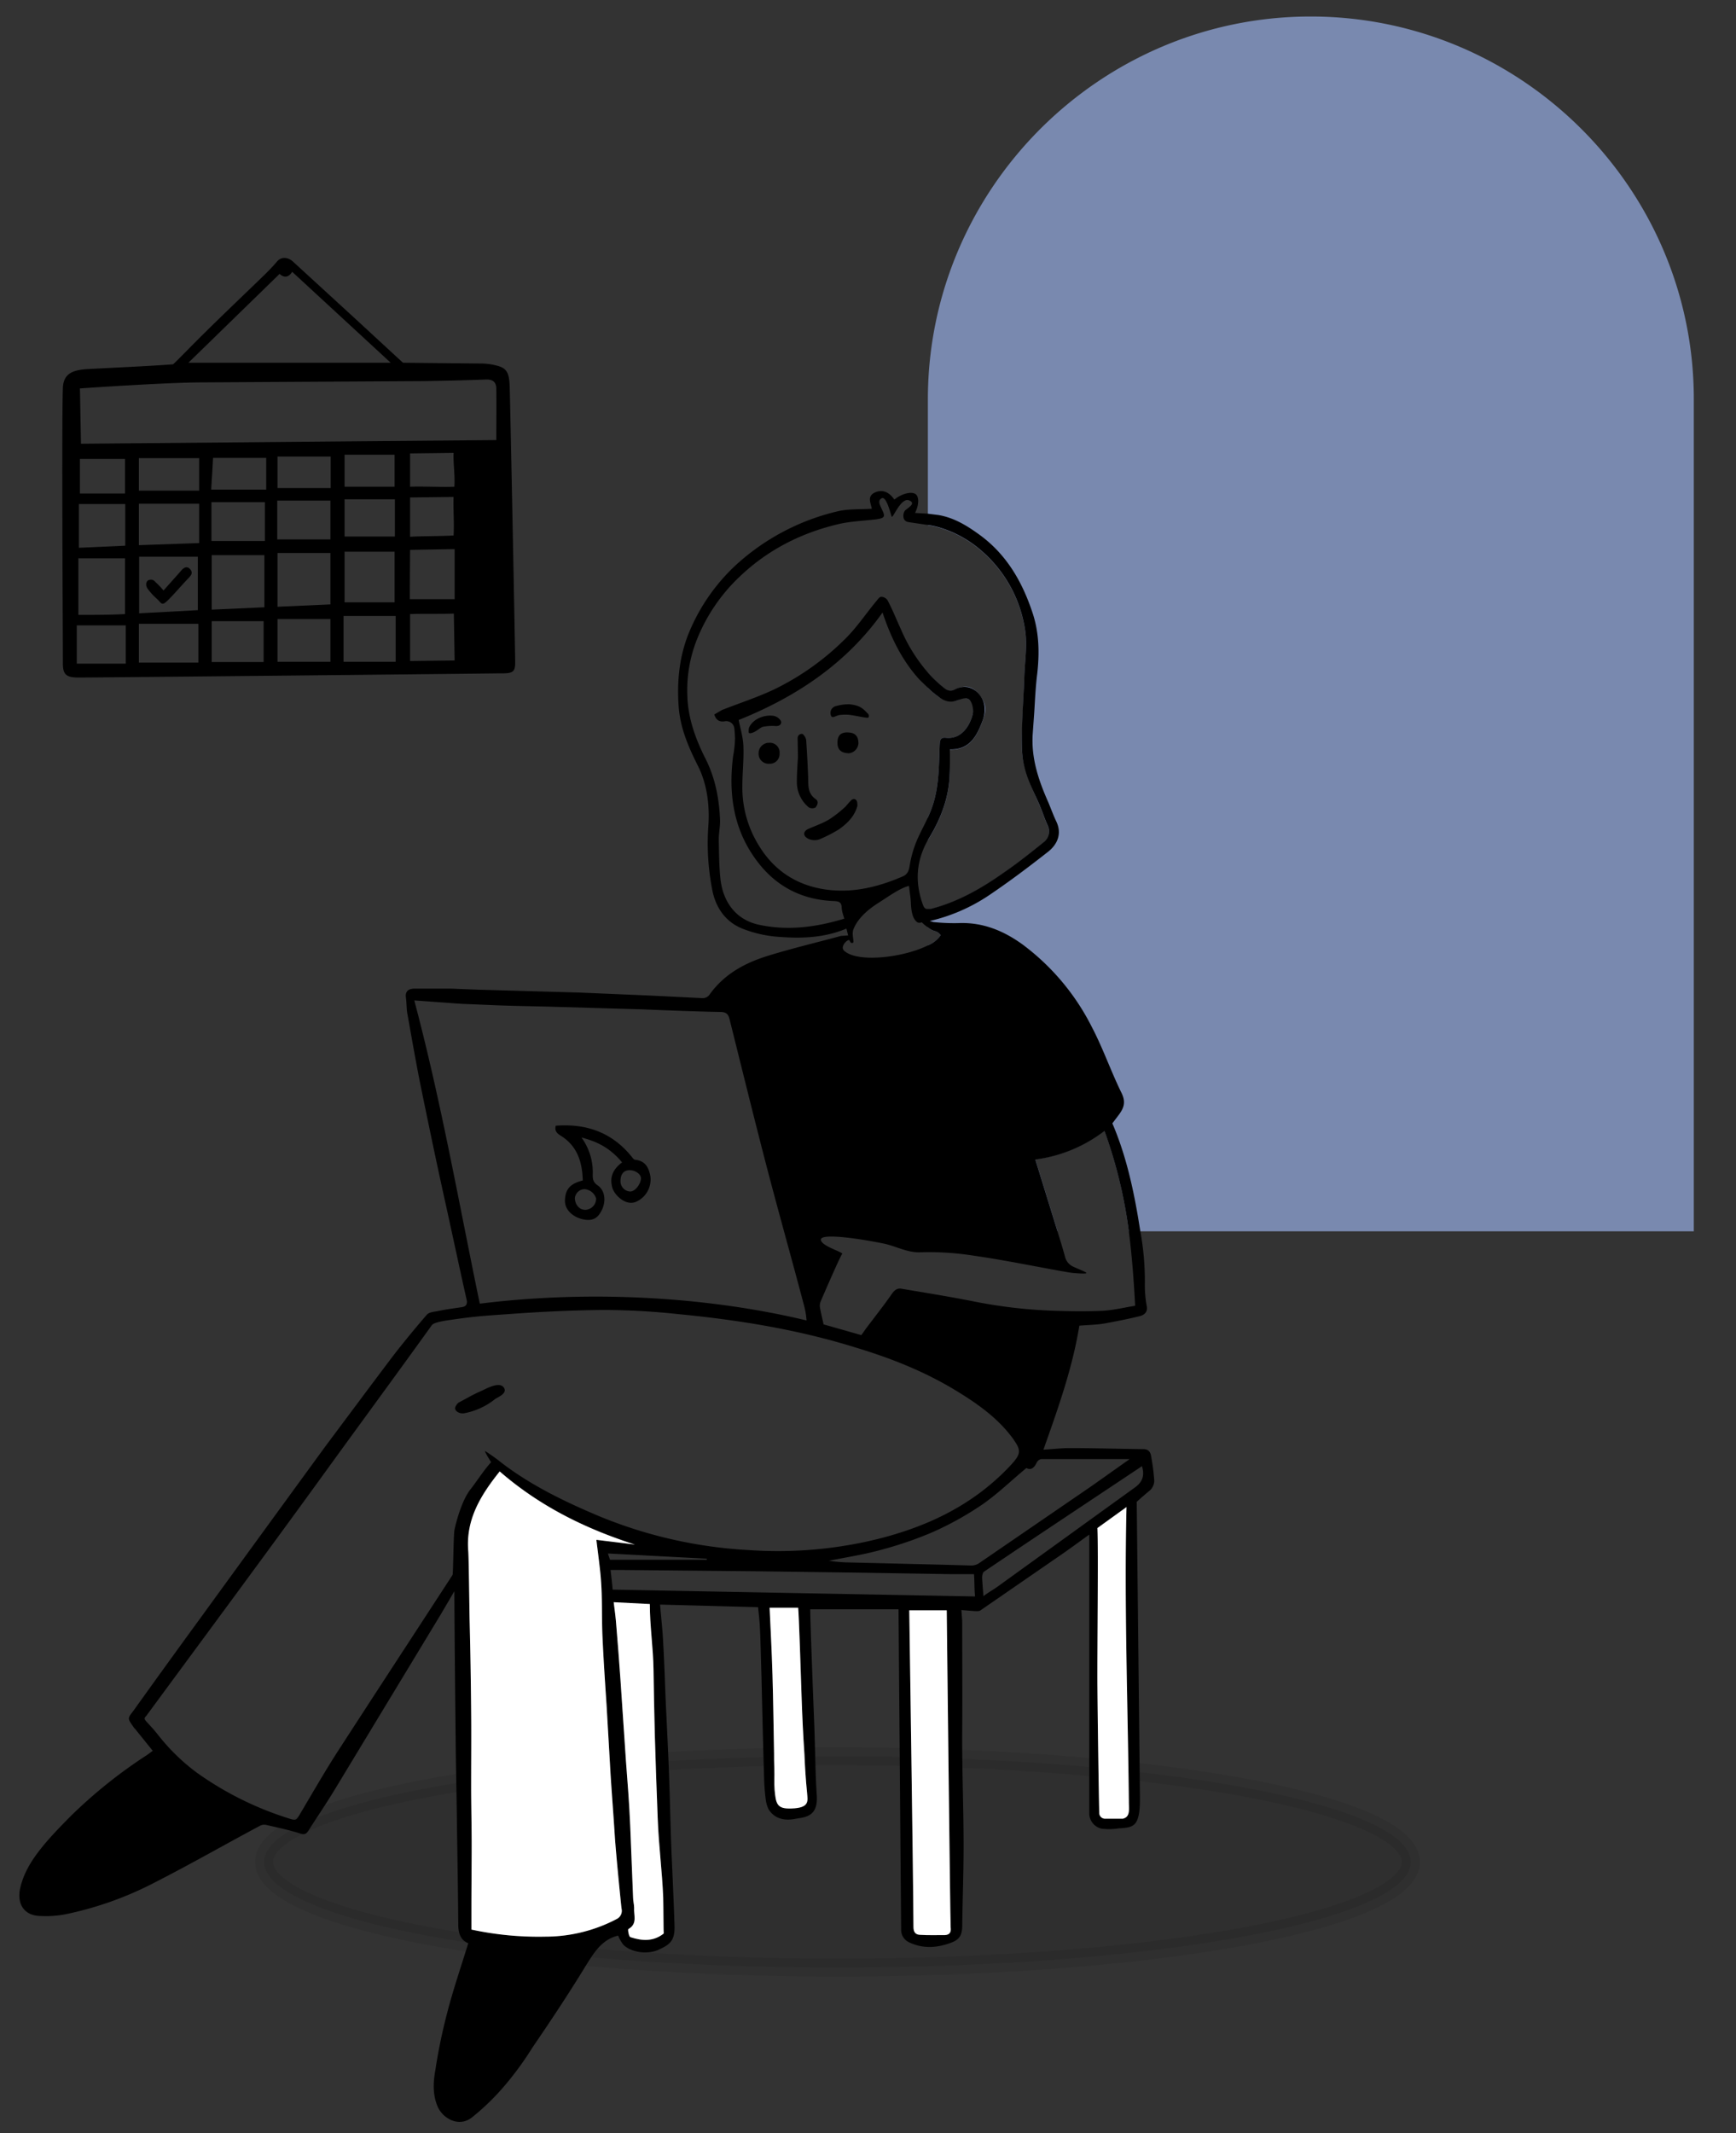 <svg xmlns="http://www.w3.org/2000/svg" id="Capa_1" data-name="Capa 1" viewBox="0 0 662.5 813.9"><rect x="0" y="0" width="662.5" height="813.9" fill="#333333" stroke="none"/><title>reservar</title><ellipse cx="319.6" cy="710.4" rx="218.8" ry="40.3" style="stroke:#000;stroke-miterlimit:10;stroke-width:6.852px;opacity:0.08;isolation:isolate"></ellipse><g id="completa"><path d="M375.1,274.7c-2.2,6-4.9,11.5-12.6,11.3,0,0,.1,6.7-.1,9.8-.3,8.6-3.3,16.5-7.7,23.8l-.6,1v-8.7a42.2,42.2,0,0,0,1.8-4.5c2.5-7.5,2.4-15.4,2.7-23.2.1-1.6.2-2.9,2.3-2.7,6.1.7,9.3-4.8,10.3-9,.5-2.1.5-4.6-1.5-5.7s-3.2,0-4.6.5-5.1,0-7.1-1.6a30.9,30.9,0,0,1-3.9-3.3v-5.7a47,47,0,0,0,6.5,6.1,3.3,3.3,0,0,0,3.9.3c4.2-2.1,7-1.2,9.7,2.6S376.1,271.7,375.1,274.7Z" style="fill:#7989af"></path><path d="M646.4,152.3V469.8H430.8a180.8,180.8,0,0,0-9.3-38.4,54.6,54.6,0,0,1-26.4,10.9l8.5,27.5H354.1V360.7a11.1,11.1,0,0,0,4.9-3.9,4,4,0,0,0-2.4-1.6,7.7,7.7,0,0,1-2.5-1.4v-6.9h1c10.2-2.6,19.2-7.7,27.7-13.7,5.3-3.6,10.3-7.6,15.4-11.7a5.2,5.2,0,0,0,1.7-6.3c-1.3-2.8-2.2-5.8-3.5-8.7-3-6.8-6.3-13.7-6.4-21.2s.6-18,.9-27.1c.2-5.9,1.2-11.9.3-17.7a49.5,49.5,0,0,0-16.1-29.8,43.3,43.3,0,0,0-16.7-9.4,29.8,29.8,0,0,0-4.3-.9v-48C354.1,72,419.8,6.3,500.2,6.3S646.4,71.9,646.4,152.3Z" style="fill:#7989af"></path><path d="M196.6,252.2c-.1-9.3-1.9-99.6-2.1-105s-1.4-6.9-5.3-7.8a23.2,23.2,0,0,0-5.9-.7l-29.5-.3-2.3-2.1-15.6-14.4L111.8,99.8c-2-1.8-4.5-1.9-6.1,0s-3,3.3-4.6,4.9c-10,9.7-20.1,19.2-29.8,29.1-2.9,2.9-5.1,5.2-5.3,5.2-9.1.7-23.2,1.3-32.3,1.8-5.6.3-9.5,1.5-9.7,7.2-.5,12.5,0,95.4,0,105.2,0,4.1,1.3,5.2,5.4,5.3.6.1,146.6-1.4,161.6-1.6h1.4C196,256.8,196.7,256,196.6,252.2ZM106.7,104.5c1.6,1.5,3.4,1.5,4.8-.8l37.6,34.7H71.9ZM30.5,175.1H47.7v13.2H30.5Zm-.4,17.2H47.8v15.9l-17.7.8ZM29.9,213H47.7v21.3c-5.9.3-11.6.3-17.8.3ZM48,253.2H29.3V238.6H48Zm27.7-.4H53V238H75.7ZM53.1,234V212.4H75.5v20.4ZM76,207.2,53,208V192.2H76Zm-23-20V174.8H76v12.4Zm47.6,65.4H80.8V237h19.8Zm.3-20.9-20.1.9V211.8h20.1Zm.2-25.3H80.7V191.6h20.4Zm.5-19.6h-21c.2-3.8.5-7.7.7-12.1h20.3Zm24.5,65.7H105.9V236.2h20.2Zm0-21.9-20.2.9V211h20.2Zm0-24.8H105.8V191h20.3Zm.1-19.6H105.9v-12h20.3ZM151,252.5H131.1V235H151Zm-.3-62v14.2H131.5V190.5Zm-19.2-4.8V173.5h19.1v12.2Zm19.1,24.8v19.3H131.5V210.5Zm5.9,41.7V234.3c4.4-.2,12.2,0,16.7-.2l.3,17.9Zm17-23.6H156.4c0-5.7.1-18.8.1-18.8l17-.3Zm-.1-42.9c-4.7.2-12.2-.2-16.9,0V173l16.6-.2c-.2,3.7.6,8.5.3,12.9Zm-.3,3.9c-.2,4.5.3,9.7,0,14.7-4.5.3-12.1.2-16.6.5v-15Zm16.3-21.7L30.9,169.3l-.4-21.1s31.6-2.2,45.6-2.3l85.4-.5c8-.1,16-.3,23.9-.6,2.6-.1,3.9.9,4,3.3.1,6.5,0,13.1,0,19.8Z"></path><path d="M72,220.5c-2.6,2.7-5,5.6-7.7,8.3s-2.5,1.4-4.5-.4a23.7,23.7,0,0,1-3.4-3.7c-1-1.3-.8-3.3.8-3.5s1.8.7,2.6,1.3a34.5,34.5,0,0,1,2.6,2.8l6.5-7.3c1-1.3,2.3-2.2,3.5-1S73.3,219.2,72,220.5Z"></path><path d="M439.5,556.8c-.3-1.7-.3-3.8-3.1-3.9-9.4-.1-18.8-.4-28.2-.4-3.2,0-6.5.4-10,.6,5.6-15.8,11.1-31.2,13.7-47.3,3.3-.3,6.6-.3,9.9-.9s9-1.7,13.4-2.8c1.6-.5,2.9-1.6,2.4-3.9a44.3,44.3,0,0,1-.7-8.1,105.3,105.3,0,0,0-1.7-20.2l-.9-5.5c-2.1-12.3-4.9-24.4-9.8-35.8l2.2-2.9c2-2.6,3.1-4.9,1.4-8.5-4.1-8.3-7.1-17.1-11.4-25.3a89.3,89.3,0,0,0-26.4-31.5c-7.3-5.3-15.3-8.6-24.6-8.2a75.5,75.5,0,0,1-9.5-.4l-1.4-.4a68,68,0,0,0,22.3-9.6c7.9-5.3,15.6-11.1,23.1-17,3.4-2.8,5.1-6.8,2.9-11.4-1.1-2.3-2-4.8-3-7.2-3.7-8.3-6.6-16.8-6-26.1l.6-8.4c.3-4.8.5-9.6,1.1-14.4.9-7.8.8-15.5-1.6-23-3.9-12-9.9-22.6-20.3-30.2-4.8-3.5-9.8-6.6-15.8-7.6l-4-.5-4.9-.3c1.5-2.9,1.6-6,.3-7.1s-4.9-.6-8.2,2c-1.8-2.6-4.3-4.1-7.4-2.7s-1.6,4-1.2,6.2c-4.5.3-9,0-13.1,1a86.9,86.9,0,0,0-39,20.7A73.4,73.4,0,0,0,263,241.2c-3.8,9.2-4.7,18.8-4,28.5.6,8,3.7,15.3,7.3,22.4s4.6,15.4,4,23.4a91.9,91.9,0,0,0,1.4,23.4c1.2,7,4.9,12.7,11.6,15.4a46.7,46.7,0,0,0,14.8,3.2c8.4.6,16.8.2,24.9-3.2.3.9.4,1.7.7,2.6l-2.8.2c-9.2,2.5-18.5,4.7-27.6,7.5s-16.8,7-22.4,14.7a3.2,3.2,0,0,1-3.2,1.5l-20.5-1-26-1.1-38.8-1.1-10.2-.4H157.9c-2,.1-3.3,1-3,3.3s.2,4.4.6,6.5c1.7,9.4,3.3,18.8,5.2,28.1,2.9,14.1,5.8,28.1,8.9,42.1s5.6,25.9,8.5,38.8c.3,1.4-.1,2.4-1.7,2.7-3.2.5-6.5.9-9.7,1.6-1.3.2-3,.4-3.8,1.3-4.4,5.1-8.7,10.3-12.8,15.6-8.7,11.5-17.3,23.1-25.9,34.6q-24,32.9-47.9,65.8Q63.6,635,51,652.6c-.7,1-1.9,2.2-1.8,3.2s1.3,2.4,2,3.5l.4.4,6.7,8.3-2.2,1.6a186.1,186.1,0,0,0-28.7,22.9c-3.4,3.4-6.8,6.9-9.9,10.5-4.3,5.1-8.1,10.4-9.7,17s1.6,10.8,7.3,11a39.6,39.6,0,0,0,9.7-.6,131.1,131.1,0,0,0,34.9-12.5c13.3-6.8,26.4-14.3,39.7-21.4a3.6,3.6,0,0,1,2.3-.2c4.3,1,8.7,1.9,13,3.3,1.7.5,2.3,0,3.1-1.3,3.3-5.2,6.8-10.3,10-15.6l40.5-66.9,5.1-8.7v2c.1,18.6.3,37.3.5,55.9.1,10.8.4,21.6.5,32.4.2,12.5.4,25,.5,37.5.1,3.2,1.2,5.5,3.8,6.5-2.7,8.8-5.7,17.5-8,26.4a209.9,209.9,0,0,0-4.6,22.3c-.8,4.5-1,9.1.9,13.6s8.1,8.2,13.2,4.1a91.6,91.6,0,0,0,12.6-12.3,121.3,121.3,0,0,0,10.4-14.3c6.9-10.1,13.7-20.3,20.1-30.8,3.3-5.3,6.3-10.4,12.6-11.9a13.1,13.1,0,0,0,2.1,3.6c2.8,2.7,8.9,3.8,13.3,1.8s6.4-3.4,6.1-9.7c-.3-8.9-.7-17.7-1.1-26.6s-.6-20.6-1-31c-.3-8.1-.7-16.2-1.1-24.4s-.6-16.8-1.1-25.2c-.2-4.8-.8-9.7-1.2-14.8l37.4,1c.3,2.9.6,5.4.7,7.8.3,6.2.4,12.4.6,18.6.3,12.9.6,25.8,1,38.7q.1,4.1.6,8.1a12.5,12.5,0,0,0,1.1,3.9c2.3,3.7,6.2,4.4,9.9,3.7s9.1-.5,8.5-9.1-.6-18.6-1-27.9c-.2-5.3-1.5-37.9-1.5-43h33.7l1,122.3a5.2,5.2,0,0,0,2.9,4.7c5.1,2.5,10.7,2.4,16.7,0,2.9-1.2,3.6-3.1,3.7-5.8.1-8.5.4-17,.5-25.6.2-16.2-.6-32.5-.5-48.8.1-13.9,0-27.8,0-41.7,0-1.5-.2-3-.3-4.8l5.1.4c.7,0,1.7.1,2.2-.3l29-20c4.3-2.9,7.9-5.6,12.5-8.9v106a6,6,0,0,0,4.7,6.2,22.9,22.9,0,0,0,6.4-.1c6.2-.4,8.5-.5,8.2-13.6-.1-11-1.2-111-1.2-111s2.4-2.2,5.2-4.5a5.3,5.3,0,0,0,1.5-3.4A75.3,75.3,0,0,0,439.5,556.8Zm-150-204c-9.4-2.1-13.8-9.6-14.6-17.8-.5-4.9-.5-9.8-.6-14.7,0-2.4.5-4.7.5-7.1-.3-8.3-1.8-16.3-5.6-23.8s-6.7-15.6-6.9-24.1a52.3,52.3,0,0,1,3.7-21.4,67.2,67.2,0,0,1,16.4-24c10.8-10.3,23.8-16.8,38.3-20.1,4.3-.9,8.8-1.1,13.2-1.6s3.8-1.4,2.5-4.2c-.4-1-1.7-3,.1-3.9s3.4,6.1,3.8,7,3.5-7.4,6.6-6.2-.9,3.1-1.6,4-1.2,3.9,1.4,4.3l7.4,1.1a29.8,29.8,0,0,1,4.3.9,43.3,43.3,0,0,1,16.7,9.4,49.5,49.5,0,0,1,16.1,29.8c.9,5.8-.1,11.8-.3,17.7-.3,9.1-1.1,18.1-.9,27.1s3.4,14.4,6.4,21.2c1.3,2.9,2.2,5.9,3.5,8.7a5.2,5.2,0,0,1-1.7,6.3c-5.1,4.1-10.1,8.1-15.4,11.7-8.5,6-17.5,11.1-27.7,13.7h-1c-.9.1-1.4-.3-1.9-1.6-3.1-8.6-2.6-16.7,1.9-24.7l.6-1c4.4-7.3,7.4-15.2,7.7-23.8.2-3.1.1-9.8.1-9.8,7.7.2,10.4-5.3,12.6-11.3,1-3,1.1-6.1-.9-9s-5.5-4.7-9.7-2.6a3.3,3.3,0,0,1-3.9-.3,47,47,0,0,1-6.5-6.1,62.9,62.9,0,0,1-10.2-16.3c-1.7-3.7-3.2-7.5-5.1-11.1a2.9,2.9,0,0,0-2.5-1.5c-.7,0-1.4,1.1-2,1.8-3.9,4.7-7.4,10-11.8,14.3a100.4,100.4,0,0,1-27.2,19.3c-6.4,3-13.2,5.2-19.8,7.8l-2.9,1.7c.7,2.3,2.1,2.9,4,2.6a3.1,3.1,0,0,1,3.6,2.4c.2,1.5.2,2.4.3,3.9a38.2,38.2,0,0,1-.7,6.8c-1.9,14.6.1,28.5,9.3,40.5,7.3,9.6,17.2,14.6,29.4,15,1.7.1,2.6.5,2.7,2.3s.6,3,1,4.4C311.4,353.8,300.5,355.2,289.5,352.8ZM316,339.5c-11.4-1.4-20.4-7-26.4-16.9a41.9,41.9,0,0,1-6.3-22.6c0-5.1.6-10.2.4-15.2-.1-3.5-1.2-7-1.8-10.1,21.7-8.7,41-21.4,54.9-41,3.1,9.3,7.3,18.1,14,25.5l3.3,3.2a30.9,30.9,0,0,0,3.9,3.3c2,1.6,4.3,2.6,7.1,1.6s3.5-1.1,4.6-.5,2,3.6,1.5,5.7c-1,4.2-4.2,9.7-10.3,9-2.1-.2-2.2,1.1-2.3,2.7-.3,7.8-.2,15.7-2.7,23.2a42.2,42.2,0,0,1-1.8,4.5c-1.5,3.3-3.4,6.6-4.7,10a42.9,42.9,0,0,0-2.3,8.7c-.3,1.7-.8,2.9-2.4,3.7C335.5,338.3,326,340.7,316,339.5Zm8.2,19.3c.4.9.6,1.1,1.3.9s-.7-3.3.3-5.4c1.6-3.9,5.3-7.2,9.4-9.8s8.3-5.7,11.7-6.5c.2,2.1.6,4.2.7,6.3s.3,6.4,2.7,7.7a2.6,2.6,0,0,0,1.5-.1,13.7,13.7,0,0,0,2.3,1.9,7.7,7.7,0,0,0,2.5,1.4,4,4,0,0,1,2.4,1.6,11.1,11.1,0,0,1-4.9,3.9c-9.1,4.6-26.9,6.8-32,2-1.7-1.7,1.7-4.7,2.1-3.9Zm-11,137.7c2.1-4.9,7.6-17.5,8.2-18.1s-8.7-3.2-8.1-5.6,15.9,0,24.1,1.7c4.3.9,9,3.5,13.7,3.3a109.2,109.2,0,0,1,20.6,1.3c11.2,1.6,22.3,3.9,33.5,5.9,1.3.2,3.2.6,4.5.7s4.9.4,4.9,0-3.8-1.8-5.2-2.5a5.6,5.6,0,0,1-2.9-3.5c-.9-3.3-1.9-6.5-2.9-9.8l-8.5-27.5a54.6,54.6,0,0,0,26.4-10.9,180.8,180.8,0,0,1,9.3,38.4c1.2,9.3,1.9,18.8,2.4,28.3-3.8.6-7.9,1.6-12.1,1.9-6.3.3-12.6.2-18.9,0a189.1,189.1,0,0,1-31.8-3.8c-8.7-1.7-17.5-3.1-26.3-4.6-1.7-.3-2.7.5-3.7,1.9-3.2,4.6-6.7,9-10,13.4l-1.7,2.4-14.4-4.1c-.5-2.3-1-4.3-1.4-6.5a4.5,4.5,0,0,1,.3-2.3ZM158.1,381.7l18,1.3,12.1.5c7.3.3,14.7.4,22.1.6l34.7,1c9.9.4,19.8.8,29.8,1,2.2,0,3.1.7,3.6,2.7,4.9,19.6,9.7,39.2,14.8,58.7,4.5,17.1,9.3,34.1,13.8,51.2a30,30,0,0,1,.8,5.1c-35.7-8.6-80.6-11.9-124.7-6.4C175.1,458.9,168.3,420,158.1,381.7Zm15.4,201.7c-.5,2-.5,17-.8,17.5-14.5,22.3-29.1,44.6-43.6,67-5.3,8.2-10.2,16.8-15.2,25.2-.8,1.2-1.2,1.4-2.7,1a124.5,124.5,0,0,1-36-17.7,76.9,76.9,0,0,1-14.5-14c-1.4-1.8-2.9-3.5-4.5-5.2s-1-1.7-.1-2.9c22.3-30.3,44.7-60.5,66.8-91,13.6-18.8,28.4-38.9,41.9-57.7.9-1.3,6.5-1.9,8.4-2.2,8.4-1.2,12-1.4,20.5-2,12.2-.9,24.5-1.5,36.7-1.6a272.6,272.6,0,0,1,28.6,1.6c22.7,2.2,45.2,5.8,67.1,12.6,13.7,4.1,26.9,9.3,39.1,16.8,8.2,5,15.9,10.5,21.6,18.4.1.1.1.1.1.2,2.8,3.9,2.6,5.4-.7,9.1-14.6,15.9-33.1,24.5-53.8,29.3a159.9,159.9,0,0,1-46.8,3.6,173.9,173.9,0,0,1-56.9-12.9c-13.1-5.5-26.1-11.8-37.3-20.4a71.7,71.7,0,0,0-6.3-4.5c-.2.3,1.8,3.4,2.3,4.3-2.9,3.2-5.3,7.1-7.9,10.4S174.7,578,173.5,583.4Zm96.3,11.7h-37c-.3-.8-.6-1.7-.8-2.4l37.7,2c-.1.1,0,.2.1.4ZM235.3,732.2a58.5,58.5,0,0,1-27.2,6.7,121.5,121.5,0,0,1-28.2-2.7v-9c0-7.7.1-15.5.1-23.2s-.2-15-.2-22.4c0-9.6.1-19.2,0-28.8-.1-11.8-.3-23.6-.6-35.3-.1-6-.3-23.1-.5-25.7-1-12.1,4.8-21.4,12-30.4,15.3,13.3,32.8,21.9,51.6,27.9l-14.7-1.8c.2,2,1.5,11.5,1.7,14.9.6,7.2.3,14.4.6,21.6.4,8.9,1,17.9,1.6,26.9l1.5,25.9c.5,7.8,1.1,15.5,1.6,23.3s2.5,27.5,2.6,28.1a3.5,3.5,0,0,1-1.9,4Zm17.8-8.2c.1,3.6.1,13.6.2,13.7h0c-4,3.2-8.4,2.8-12.7,1.4-.6-.1-1.1-2.9-.8-3.1,3.6-2,2-5.3,2.2-8.1,0-1.3-.4-2.6-.4-3.9-.4-9.2-.7-18.3-1.1-27.5s-1-16.2-1.6-24.3l-2.1-31.1c-.5-6.9-1-13.9-1.6-20.8-.2-3-.6-5.9-1-9l13.8.7c0,8.6,1.3,16.8,1.4,25s.3,16.6.5,25c.3,10.6.7,21.2,1.1,31.8s1.7,20.1,2.1,30.2ZM302,690c-5.5.2-5.9-1.7-6.4-7.2-.2-2.6,0-5.2-.1-7.8s-.1-4.1-.1-6.1c-.2-9.9-.3-19.9-.6-29.8s-.7-16.9-1.1-25.7h10.9c.3,2.6,1,25,1.3,33.7s.6,14.9,1.1,22.3c.2,4.8.5,9.7,1,14.6.2,3,1.2,5.8-6,6Zm58.6,48.3c-3.2,0-6.4.1-9.6-.1-1.7-.1-2.4-1.1-2.4-3-.1-20.3-1.6-119.7-1.6-120.8h14.3s1.3,117.5,1.5,121c.2,1.6-.2,2.8-2.2,2.9ZM233.8,606.5c-.2-2.5-.5-4.9-.8-7.5h4l52.2.5,37.2.5,36.9.6h8.4c.2,2.3.1,5.3.4,8.5Zm139.7-10a5.4,5.4,0,0,1-2.8.8l-10.8-.3-37.1-.9c-2.2-.1-4.3-.3-6.5-.6,6.3-1.3,13.2-2.3,20-4.2a143.2,143.2,0,0,0,20-6.9A121.1,121.1,0,0,0,374.9,574c5.9-4.1,11-9.1,16.8-13.9,1.6.9,2.9.1,3.9-2a2.4,2.4,0,0,1,1.8-1.4h33.7l-14.4,10.2Zm55,97.4h-6.9a2.2,2.2,0,0,1-2.1-2.2c-.2-7.9-.6-35.9-.7-48.3s.4-52.4,0-60.4l11.1-8c-.9,37.2.5,74.4.9,112.4C430.8,690.4,431.4,693.2,428.5,693.9ZM433,567.6l-52.5,37.9c-1.4,1-3.7,2.3-5.2,3.5-.2-2.8-.4-4.8-.5-7.1,0-.7.2-2,.8-2.3,20-13.5,40.1-26.8,60.2-40.2,1.1,3.6.2,6.1-2.8,8.2Z"></path><path d="M188.8,533.9a26.7,26.7,0,0,1-11.6,5.3,3.6,3.6,0,0,1-3-.8,2.2,2.2,0,0,1-.5-.8c-.2-.7.7-2.1,1.4-2.5,4-2.1,4.9-2.8,9-4.6.6-.2,6.3-3.6,8.1-1.2S189.6,533.2,188.8,533.9Z"></path><path d="M248.2,448.8c-.6-3.3-1.9-5.9-5.8-6.3-.4,0-.9-.6-1.2-1-7.5-9.4-17.4-12.9-29.1-12-.7,2.4,1.1,3.3,2.5,4.2,5.9,4,7.6,9.9,7.8,16.7-4.9,1.2-6.6,3.4-6.8,7.4s3.4,6.8,7.3,7.5,5.6-1.1,6.9-3.9,1.4-7-1.8-9.2c-1.7-1.2-1.8-2.4-1.8-4a22.5,22.5,0,0,0-4.3-14.2c4.9,1.3,10.4,3.3,15.5,9.5-4.3,3.2-4.5,6.5-3.8,9.4s5.1,7.4,9.2,5.6A9.3,9.3,0,0,0,248.2,448.8Zm-20.7,8.5a4.3,4.3,0,0,1-4.1,4.3c-3,0-4.1-3-4-4.6a3.8,3.8,0,0,1,3.6-3.3,5,5,0,0,1,4.5,3.6Zm12.9-2.7a3.9,3.9,0,0,1-3.6-4c0-2.1.8-3.8,2.9-4.1s5,1.2,4.9,3.2-2.2,5-4.2,4.9Z"></path><path d="M327.2,307.5c-1.1,4-3.9,6.7-7,8.9a53.2,53.2,0,0,1-6.7,3.5,5.7,5.7,0,0,1-5.1.1l-.3-.2c-1.7-1-1.6-2.6.3-3.5s5.8-2.2,8.4-3.9a47.1,47.1,0,0,0,5.6-4.4c.4-.3,2.4-2.9,2.9-3a1.2,1.2,0,0,1,1.7.7c0,.1.1.2.1.3A6.6,6.6,0,0,1,327.2,307.5Z"></path><path d="M327.6,283.7a4.1,4.1,0,0,1-3.6,3.7c-3.1-.1-4.5-1.4-4.4-4.3s1.7-3.9,4.6-3.6S327.6,281.8,327.6,283.7Z"></path><path d="M297.5,287.5a3.7,3.7,0,0,1-3.5,3.9h-.5a3.8,3.8,0,0,1-4-3.8h0a4,4,0,0,1,3.8-4.2h.3A3.7,3.7,0,0,1,297.5,287.5Z"></path><path d="M331.3,273.8c-.4.3-5.2-.9-7.5-1.1a19.3,19.3,0,0,0-3.4.1c-1.7.3-2.7,1.5-3.3.2a2.7,2.7,0,0,1,1.9-3.6,18.1,18.1,0,0,1,5.2-.7c3.5.4,4.8,1.2,6.9,3.5C331.6,272.5,331.8,273.5,331.3,273.8Z"></path><path d="M295.9,277a19.4,19.4,0,0,0-4.8.3c-.9.3-2.2,1.5-3.3,2s-2.1.7-2.1,0a7.6,7.6,0,0,1,.1-1.5c1.1-3,5.2-5.2,9.3-4.7a4.1,4.1,0,0,1,2.8,1.8C298.6,276,297.6,277.2,295.9,277Z"></path><path d="M304.1,298.5a12.5,12.5,0,0,0,4.5,9.5,2.7,2.7,0,0,0,2.6.1c.7-.8,1.4-2.3.1-3.2-3.2-2.2-2.8-5.4-2.9-8.6s-.4-8.8-.7-13.3a4,4,0,0,0-.3-1.5c-.3-.6-.8-1.4-1.3-1.5a1.6,1.6,0,0,0-1.7,1.5c0,1.1.1,5.4.1,6.6v1.1C304.3,292.3,304.1,295.5,304.1,298.5Z"></path></g><path d="M235.3,732.2a58.5,58.5,0,0,1-27.2,6.7,121.5,121.5,0,0,1-28.2-2.7v-9c0-7.7.1-15.5.1-23.2s-.2-15-.2-22.4c0-9.6.1-19.2,0-28.8-.1-11.8-.3-23.6-.6-35.3-.1-6-.3-23.1-.5-25.7-1-12.1,4.8-21.4,12-30.4,15.3,13.3,32.8,21.9,51.6,27.9l-14.7-1.8c.2,2,1.5,11.5,1.7,14.9.6,7.2.3,14.4.6,21.6.4,8.9,1,17.9,1.6,26.9l1.5,25.9c.5,7.8,1.1,15.5,1.6,23.3s2.5,27.5,2.6,28.1a3.5,3.5,0,0,1-1.9,4Z" style="fill:#fff"></path><path d="M253.1,724c.1,3.6.1,13.6.2,13.7h0c-4,3.2-8.4,2.8-12.7,1.4-.6-.1-1.1-2.9-.8-3.1,3.6-2,2-5.3,2.2-8.1,0-1.3-.4-2.6-.4-3.9-.4-9.2-.7-18.3-1.1-27.5s-1-16.2-1.6-24.3l-2.1-31.1c-.5-6.9-1-13.9-1.6-20.8-.2-3-.6-5.9-1-9l13.8.7c0,8.6,1.3,16.8,1.4,25s.3,16.6.5,25c.3,10.6.7,21.2,1.1,31.8s1.7,20.1,2.1,30.2Z" style="fill:#fff"></path><path d="M302,690c-5.5.2-5.9-1.7-6.4-7.2-.2-2.6,0-5.2-.1-7.8s-.1-4.1-.1-6.1c-.2-9.9-.3-19.9-.6-29.8s-.7-16.9-1.1-25.7h10.9c.3,2.6,1,25,1.3,33.7s.6,14.9,1.1,22.3c.2,4.8.5,9.7,1,14.6.2,3,1.2,5.8-6,6Z" style="fill:#fff"></path><path d="M360.6,738.3c-3.2,0-6.4.1-9.6-.1-1.7-.1-2.4-1.1-2.4-3-.1-20.3-1.6-119.7-1.6-120.8h14.3s1.3,117.5,1.5,121c.2,1.6-.2,2.8-2.2,2.9Z" style="fill:#fff"></path><path d="M428.5,693.9h-6.9a2.2,2.2,0,0,1-2.1-2.2c-.2-7.9-.6-35.9-.7-48.3s.4-52.4,0-60.4l11.1-8c-.9,37.2.5,74.4.9,112.4C430.8,690.4,431.4,693.2,428.5,693.9Z" style="fill:#fff"></path></svg>